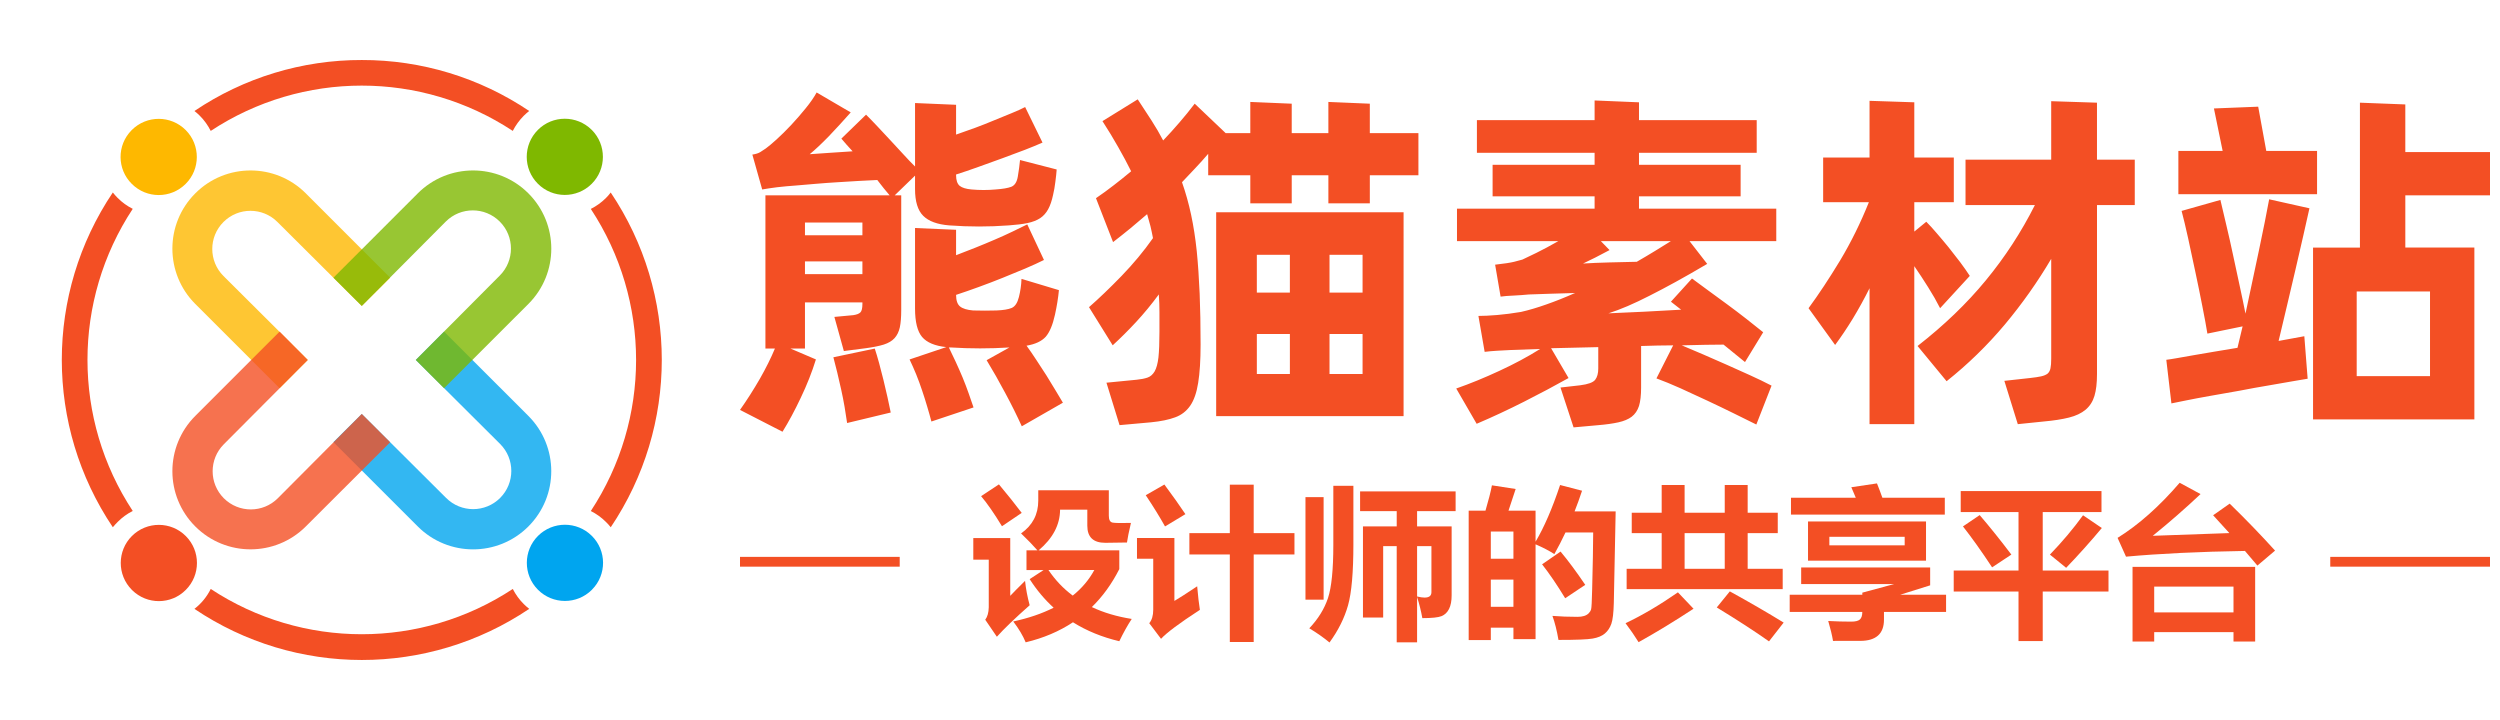 <?xml version="1.0" encoding="utf-8"?>
<!-- Generator: Adobe Illustrator 16.0.0, SVG Export Plug-In . SVG Version: 6.00 Build 0)  -->
<!DOCTYPE svg PUBLIC "-//W3C//DTD SVG 1.1//EN" "http://www.w3.org/Graphics/SVG/1.1/DTD/svg11.dtd">
<svg version="1.1" id="图层_1" xmlns="http://www.w3.org/2000/svg" xmlns:xlink="http://www.w3.org/1999/xlink" x="0px" y="0px"
	 width="250px" height="72px" viewBox="0 0 250 72" enable-background="new 0 0 250 72" xml:space="preserve">
<g transform="translate(67,3.085)">
	<g transform="translate(0,0)">
		<g transform="scale(1)">
			<g>
				<path fill="#F34F24" d="M24.505,14.477l-2.034,1.97h0.652v11.47c0,0.707-0.046,1.282-0.139,1.726
					c-0.098,0.447-0.275,0.808-0.53,1.088c-0.252,0.278-0.611,0.491-1.077,0.641c-0.457,0.143-1.048,0.262-1.773,0.361l0,0
					l-2.218,0.286l-0.948-3.413l1.895-0.176c0.342-0.051,0.575-0.143,0.707-0.277c0.135-0.133,0.201-0.415,0.201-0.845l0,0v-0.151
					h-5.744v4.614h-1.448l2.542,1.087c-0.39,1.261-0.894,2.541-1.513,3.832c-0.611,1.293-1.222,2.426-1.828,3.399l0,0L7,37.906
					c0.7-0.991,1.357-2.022,1.978-3.098c0.619-1.084,1.121-2.097,1.513-3.037l0,0H9.542V16.448h12.421
					c-0.192-0.226-0.39-0.462-0.595-0.715c-0.208-0.254-0.424-0.528-0.64-0.818l0,0c-0.532,0.025-1.145,0.058-1.838,0.093
					c-0.687,0.038-1.392,0.081-2.116,0.129c-0.731,0.043-1.453,0.097-2.165,0.158c-0.717,0.062-1.367,0.118-1.949,0.166l0,0
					c-0.722,0.052-1.375,0.11-1.957,0.179c-0.581,0.074-1.076,0.149-1.485,0.222l0,0l-0.984-3.487
					c0.341-0.05,0.607-0.136,0.798-0.254c0.192-0.122,0.374-0.243,0.548-0.36l0,0c0.24-0.172,0.597-0.471,1.066-0.892
					c0.47-0.428,0.962-0.912,1.475-1.458c0.508-0.545,0.991-1.102,1.45-1.669c0.464-0.57,0.831-1.098,1.093-1.578l0,0l3.408,1.993
					c-0.772,0.874-1.511,1.674-2.209,2.405c-0.705,0.724-1.335,1.316-1.893,1.775l0,0c0.629-0.046,1.313-0.093,2.051-0.142
					c0.741-0.05,1.488-0.1,2.239-0.148l0,0c-0.218-0.24-0.427-0.469-0.624-0.688c-0.192-0.222-0.359-0.415-0.5-0.582l0,0
					l2.467-2.395c0.342,0.338,0.721,0.73,1.141,1.177c0.423,0.446,0.853,0.906,1.293,1.384c0.432,0.467,0.86,0.934,1.288,1.393
					c0.421,0.462,0.814,0.876,1.179,1.232l0,0V7.219l4.104,0.175v2.981c0.63-0.215,1.275-0.447,1.931-0.687
					c0.647-0.24,1.284-0.491,1.902-0.752c0.619-0.253,1.196-0.487,1.726-0.706c0.533-0.216,0.981-0.419,1.347-0.61l0,0l1.737,3.553
					c-0.485,0.215-1.068,0.458-1.756,0.724c-0.694,0.265-1.438,0.546-2.237,0.836c-0.796,0.29-1.602,0.581-2.414,0.872
					c-0.809,0.292-1.555,0.546-2.236,0.76l0,0v0.076c0,0.506,0.122,0.859,0.363,1.06c0.24,0.19,0.63,0.31,1.17,0.36l0,0
					c0.821,0.074,1.633,0.074,2.429,0l0,0c0.701-0.05,1.221-0.138,1.562-0.268c0.339-0.139,0.555-0.471,0.647-1.005l0,0
					c0.051-0.314,0.096-0.598,0.131-0.854c0.038-0.252,0.068-0.522,0.094-0.816l0,0l3.665,0.945
					c-0.024,0.337-0.067,0.741-0.13,1.219c-0.056,0.471-0.132,0.912-0.232,1.327l0,0c-0.123,0.58-0.286,1.059-0.491,1.431
					c-0.204,0.376-0.47,0.671-0.798,0.891c-0.329,0.214-0.745,0.378-1.254,0.489c-0.506,0.105-1.135,0.182-1.884,0.234l0,0
					c-1.986,0.149-3.972,0.149-5.959,0l0,0c-1.188-0.095-2.054-0.414-2.599-0.958c-0.545-0.542-0.818-1.434-0.818-2.672l0,0V14.477z
					 M19.241,19.166h-5.744v1.273h5.744V19.166z M35.655,31.484L35.655,31.484c0.315,0.433,0.642,0.91,0.982,1.431
					c0.341,0.518,0.675,1.033,1.003,1.54c0.321,0.512,0.621,1.006,0.899,1.475c0.28,0.471,0.53,0.891,0.752,1.256l0,0l-4.112,2.358
					c-0.482-1.065-1.032-2.175-1.652-3.323c-0.611-1.153-1.235-2.249-1.865-3.286l0,0l2.283-1.273c-1.962,0.123-3.91,0.123-5.848,0
					l0,0h-0.211c0.215,0.44,0.444,0.917,0.686,1.439c0.239,0.521,0.473,1.044,0.695,1.577c0.219,0.534,0.416,1.051,0.595,1.56
					c0.185,0.505,0.35,0.982,0.492,1.421l0,0l-4.214,1.408c-0.118-0.453-0.256-0.954-0.417-1.484
					c-0.156-0.531-0.325-1.069-0.51-1.614c-0.18-0.543-0.378-1.083-0.594-1.617c-0.218-0.529-0.438-1.028-0.661-1.491l0,0
					l3.674-1.236c-1.137-0.116-1.944-0.455-2.42-1.01c-0.47-0.558-0.708-1.504-0.708-2.841l0,0v-8.056l4.104,0.176v2.542
					c0.63-0.239,1.279-0.493,1.95-0.76c0.66-0.265,1.302-0.53,1.921-0.799c0.619-0.265,1.207-0.53,1.764-0.799
					c0.557-0.264,1.052-0.503,1.484-0.724l0,0l1.67,3.558c-0.53,0.265-1.154,0.55-1.866,0.854c-0.714,0.302-1.467,0.613-2.252,0.927
					c-0.786,0.319-1.58,0.62-2.376,0.911c-0.799,0.292-1.564,0.557-2.294,0.798l0,0c0,0.558,0.132,0.946,0.398,1.161
					c0.266,0.215,0.704,0.349,1.308,0.399l0,0c0.801,0.023,1.577,0.023,2.332,0l0,0c0.674-0.026,1.183-0.109,1.521-0.25
					c0.342-0.149,0.581-0.515,0.725-1.096l0,0c0.147-0.581,0.235-1.185,0.258-1.812l0,0l3.742,1.126
					c-0.073,0.773-0.206,1.596-0.398,2.468l0,0c-0.225,1.014-0.533,1.746-0.927,2.199C37.163,31.037,36.527,31.336,35.655,31.484z
					 M13.497,24.328h5.744v-1.272h-5.744V24.328z M16.338,32.643l4.14-0.871c0.141,0.434,0.288,0.92,0.436,1.465
					c0.143,0.546,0.287,1.106,0.436,1.69c0.143,0.582,0.274,1.149,0.399,1.708c0.118,0.558,0.227,1.065,0.325,1.532l0,0l-4.363,1.05
					c-0.068-0.482-0.15-1.016-0.249-1.597c-0.101-0.581-0.213-1.168-0.344-1.749c-0.137-0.578-0.269-1.154-0.398-1.726
					C16.583,33.578,16.456,33.077,16.338,32.643L16.338,32.643z M69.983,10.227h4.859v4.215h-4.859v2.804h-4.145v-2.804h-3.665
					v2.804h-4.142v-2.804H53.82v-2.147c-0.439,0.515-0.877,1.003-1.311,1.457c-0.431,0.46-0.868,0.92-1.309,1.384l0,0
					c0.366,1.04,0.669,2.125,0.91,3.25c0.241,1.128,0.429,2.343,0.566,3.649c0.128,1.303,0.225,2.721,0.29,4.251
					c0.061,1.521,0.093,3.217,0.093,5.087l0,0c0,1.572-0.082,2.848-0.243,3.833c-0.154,0.979-0.421,1.74-0.798,2.284
					c-0.377,0.543-0.879,0.934-1.504,1.158c-0.631,0.237-1.43,0.4-2.404,0.497l0,0l-3.155,0.284l-1.31-4.244l3.019-0.296
					c0.432-0.043,0.793-0.114,1.083-0.213c0.292-0.098,0.53-0.308,0.717-0.621c0.18-0.315,0.307-0.78,0.381-1.396
					c0.065-0.615,0.1-1.471,0.1-2.559l0,0c0-0.682,0-1.332,0-1.948c0-0.613-0.021-1.211-0.064-1.794l0,0
					c-0.729,0.993-1.488,1.912-2.274,2.76c-0.786,0.846-1.565,1.622-2.338,2.328l0,0L41.9,27.632
					c0.998-0.872,2.085-1.916,3.26-3.127c1.168-1.209,2.215-2.466,3.138-3.779l0,0c-0.078-0.407-0.16-0.808-0.253-1.197
					c-0.099-0.384-0.208-0.782-0.333-1.198l0,0c-0.531,0.459-1.078,0.919-1.634,1.384c-0.555,0.455-1.149,0.928-1.772,1.41l0,0
					l-1.709-4.392c0.608-0.411,1.196-0.845,1.774-1.291c0.581-0.444,1.162-0.913,1.743-1.4l0,0c-0.384-0.773-0.813-1.577-1.29-2.412
					c-0.47-0.836-0.997-1.704-1.578-2.602l0,0l3.526-2.179c0.484,0.727,0.94,1.431,1.375,2.106c0.438,0.68,0.829,1.348,1.169,2.005
					l0,0c0.557-0.583,1.102-1.184,1.633-1.803c0.533-0.617,1.041-1.243,1.521-1.875l0,0l3.093,2.943h2.467V7.109l4.142,0.175v2.943
					h3.665V7.109l4.145,0.175V10.227z M54.617,38.53V18.144h18.741V38.53H54.617z M61.987,22.396h-3.304v3.779h3.304V22.396z
					 M69.257,26.175v-3.779h-3.305v3.779H69.257z M58.684,30.313v4.001h3.304v-4.001H58.684z M65.952,34.314h3.305v-4.001h-3.305
					V34.314z M110.627,17.783v3.242h-8.677l1.77,2.279c-1.157,0.683-2.206,1.282-3.154,1.803c-0.947,0.519-1.814,0.979-2.598,1.373
					c-0.786,0.405-1.521,0.749-2.201,1.042c-0.677,0.291-1.315,0.531-1.922,0.725l0,0c1.091-0.049,2.27-0.101,3.546-0.161
					c1.27-0.062,2.51-0.128,3.722-0.203l0,0l-1.02-0.798l2.105-2.32c0.433,0.31,0.958,0.697,1.577,1.162
					c0.622,0.455,1.263,0.927,1.93,1.412c0.663,0.487,1.313,0.98,1.944,1.473c0.632,0.498,1.185,0.94,1.67,1.328l0,0l-1.82,2.98
					l-2.145-1.745c-0.482,0-1.079,0.006-1.79,0.019c-0.718,0.012-1.515,0.029-2.389,0.055l0,0c0.681,0.291,1.401,0.598,2.167,0.919
					c0.764,0.326,1.54,0.667,2.326,1.02c0.786,0.354,1.567,0.701,2.34,1.051c0.772,0.351,1.488,0.696,2.146,1.038l0,0l-1.522,3.889
					c-0.657-0.315-1.409-0.687-2.256-1.116c-0.846-0.416-1.726-0.842-2.639-1.268c-0.901-0.425-1.795-0.835-2.681-1.237
					c-0.884-0.394-1.69-0.728-2.413-0.991l0,0l1.674-3.305c-0.518,0-1.041,0.006-1.571,0.019c-0.53,0.012-1.076,0.027-1.636,0.046
					l0,0v4.151c0,0.771-0.07,1.387-0.211,1.846c-0.149,0.456-0.393,0.816-0.733,1.077c-0.334,0.252-0.781,0.437-1.334,0.56
					c-0.563,0.124-1.238,0.219-2.034,0.284l0,0l-2.442,0.22l-1.309-3.986l1.967-0.224c0.797-0.1,1.299-0.285,1.504-0.55
					c0.204-0.265,0.307-0.641,0.307-1.122l0,0v-2.145l-4.716,0.111l1.745,2.981c-1.378,0.773-2.86,1.56-4.438,2.359
					c-1.572,0.795-3.156,1.538-4.751,2.216l0,0l-2.043-3.528c1.378-0.48,2.815-1.07,4.307-1.762c1.49-0.688,2.854-1.418,4.085-2.192
					l0,0l-2.868,0.101c-0.484,0.025-0.952,0.051-1.411,0.075c-0.464,0.026-0.889,0.064-1.271,0.113l0,0l-0.624-3.592
					c0.509,0,1.133-0.031,1.877-0.092c0.736-0.063,1.529-0.164,2.377-0.307l0,0c0.771-0.175,1.621-0.424,2.544-0.752
					c0.923-0.322,1.875-0.702,2.866-1.142l0,0c-0.849,0.023-1.67,0.048-2.471,0.074c-0.797,0.024-1.511,0.049-2.144,0.073l0,0
					c-0.507,0.049-1.02,0.086-1.54,0.111c-0.521,0.019-0.949,0.055-1.291,0.105l0,0l-0.547-3.195c0.897-0.1,1.529-0.197,1.896-0.288
					c0.358-0.099,0.633-0.173,0.832-0.222l0,0c0.266-0.118,0.731-0.342,1.394-0.669c0.666-0.327,1.399-0.721,2.2-1.177l0,0H78.699
					v-3.242H92.46v-1.234h-10.2v-3.157h10.2v-1.197H80.691V8.927H92.46V6.961l4.439,0.185v1.781h11.771v3.268H96.899v1.197h10.164
					v3.157H96.899v1.234H110.627z M96.678,23.093L96.678,23.093c0.632-0.363,1.234-0.724,1.815-1.077
					c0.581-0.353,1.115-0.684,1.6-0.991l0,0h-7.009l0.871,0.899c-0.488,0.265-0.967,0.515-1.438,0.752
					c-0.471,0.229-0.878,0.425-1.215,0.592l0,0c0.797-0.05,1.684-0.086,2.652-0.111C94.921,23.138,95.827,23.115,96.678,23.093z
					 M129.979,24.505l-2.968,3.23c-0.342-0.675-0.737-1.372-1.192-2.09c-0.444-0.713-0.908-1.416-1.389-2.114l0,0V39.33h-4.476
					V25.739c-0.53,1.064-1.091,2.081-1.679,3.05c-0.595,0.97-1.182,1.842-1.763,2.622l0,0l-2.657-3.676
					c1.015-1.381,2.07-2.979,3.167-4.79c1.089-1.82,2.043-3.758,2.866-5.811l0,0h-4.574v-4.465h4.64V6.997l4.476,0.148v5.523h3.951
					v4.465h-3.951v2.939l1.198-0.982c0.315,0.315,0.665,0.697,1.045,1.145c0.391,0.448,0.785,0.922,1.191,1.417
					c0.396,0.496,0.781,0.992,1.157,1.485C129.396,23.641,129.713,24.094,129.979,24.505L129.979,24.505z M146.477,12.881v4.541
					h-3.777v16.893c0,0.9-0.085,1.626-0.254,2.188c-0.171,0.571-0.469,1.032-0.889,1.386c-0.428,0.354-0.977,0.613-1.656,0.782
					c-0.679,0.171-1.524,0.304-2.541,0.395l0,0l-2.581,0.265l-1.344-4.331l2.578-0.284c0.458-0.049,0.827-0.106,1.105-0.167
					c0.278-0.062,0.49-0.154,0.643-0.272c0.14-0.121,0.237-0.3,0.285-0.525c0.05-0.232,0.075-0.551,0.075-0.968l0,0v-9.985
					c-1.356,2.301-2.905,4.494-4.648,6.58c-1.747,2.079-3.685,3.965-5.813,5.659l0,0l-2.904-3.523c2.64-2.056,4.919-4.246,6.83-6.57
					c1.913-2.321,3.546-4.829,4.901-7.52l0,0h-6.935v-4.541h8.568V7.034l4.578,0.149v5.697H146.477z M182,16.448h-8.468v5.224h6.905
					v17.182h-16.133V21.672h4.689V7.183l4.538,0.175v4.761H182V16.448z M164.706,12.009v4.328h-13.869v-4.328h4.428l-0.872-4.249
					l4.427-0.177l0.808,4.426H164.706z M159.916,16.844l4.028,0.901c-0.169,0.756-0.371,1.664-0.614,2.73
					c-0.24,1.064-0.499,2.192-0.778,3.378c-0.28,1.189-0.563,2.398-0.854,3.631c-0.292,1.235-0.572,2.413-0.837,3.525l0,0
					l2.572-0.472l0.149,1.919l0.184,2.33c-0.265,0.042-0.749,0.125-1.456,0.247c-0.699,0.127-1.511,0.27-2.432,0.423
					c-0.924,0.154-1.897,0.327-2.925,0.53c-1.025,0.189-2.001,0.362-2.922,0.515c-0.923,0.163-1.734,0.316-2.434,0.459
					c-0.704,0.146-1.189,0.243-1.456,0.295l0,0l-0.511-4.361c0.222-0.023,0.57-0.08,1.035-0.16c0.475-0.085,1.03-0.184,1.673-0.295
					c0.646-0.104,1.349-0.226,2.109-0.36c0.762-0.132,1.529-0.258,2.301-0.383l0,0l0.512-2.144l-3.521,0.724
					c-0.121-0.749-0.292-1.675-0.511-2.772c-0.215-1.104-0.446-2.235-0.695-3.401c-0.241-1.162-0.483-2.286-0.724-3.377
					c-0.24-1.087-0.458-1.994-0.65-2.72l0,0l3.88-1.097c0.175,0.754,0.375,1.609,0.604,2.565c0.23,0.958,0.452,1.949,0.669,2.977
					c0.223,1.029,0.441,2.046,0.657,3.053c0.22,1.003,0.41,1.93,0.579,2.777l0,0c0.222-1.042,0.446-2.099,0.675-3.176
					c0.23-1.077,0.453-2.125,0.669-3.146c0.215-1.017,0.411-1.966,0.587-2.852C159.646,18.225,159.791,17.469,159.916,16.844
					L159.916,16.844z M176.002,34.53v-8.466h-7.332v8.466H176.002z"/>
			</g>
		</g>
	</g>
	<g transform="translate(5,42.55)">
		<rect x="2" y="10.052" fill="#F34F24" width="15.971" height="0.979"/>
		<rect x="161.026" y="10.052" fill="#F34F24" width="15.974" height="0.979"/>
		<g>
			<path fill="#F34F24" d="M30.505,12.453c0.085,0.807,0.239,1.618,0.462,2.436c-1.486,1.316-2.58,2.367-3.28,3.152l-1.163-1.703
				c0.223-0.297,0.339-0.712,0.351-1.242v-4.761H25.33V8.169h3.694v5.78C29.321,13.631,29.815,13.131,30.505,12.453z M27.893,2.802
				c0.871,1.041,1.63,1.991,2.278,2.851L28.196,6.99c-0.765-1.263-1.46-2.267-2.086-3.009L27.893,2.802z M41.094,6.657
				c-0.202,0.859-0.334,1.512-0.398,1.958c-0.987,0.021-1.709,0.031-2.166,0.031c-1.199,0-1.799-0.567-1.799-1.704V5.335h-2.723
				c-0.011,1.513-0.725,2.866-2.142,4.061h8.065v1.879c-0.749,1.476-1.664,2.741-2.747,3.797c1.178,0.559,2.508,0.954,3.989,1.187
				c-0.425,0.646-0.839,1.391-1.242,2.229c-1.725-0.409-3.27-1.041-4.634-1.896c-1.375,0.913-2.951,1.581-4.729,2.006
				c-0.276-0.668-0.689-1.363-1.242-2.086c1.539-0.333,2.885-0.792,4.037-1.376c-0.903-0.822-1.701-1.775-2.396-2.858l1.393-0.908
				h-1.711V9.395h1.09c-0.419-0.482-0.963-1.046-1.632-1.688c1.147-0.807,1.72-1.899,1.72-3.28V3.392h7.055V5.94
				c0,0.408,0.126,0.637,0.378,0.685C39.511,6.671,40.123,6.682,41.094,6.657z M35.274,13.924c0.913-0.732,1.632-1.584,2.158-2.556
				h-4.586C33.52,12.368,34.329,13.219,35.274,13.924z"/>
			<path fill="#F34F24" d="M47.718,12.994c0.085,0.987,0.175,1.772,0.271,2.356c-2.039,1.326-3.333,2.292-3.886,2.897l-1.178-1.561
				c0.265-0.317,0.398-0.764,0.398-1.337v-5.111h-1.625v-2.07h3.742v6.29C45.877,14.204,46.636,13.716,47.718,12.994z M44.438,2.818
				c0.828,1.115,1.529,2.103,2.102,2.962l-2.038,1.227c-0.52-0.935-1.163-1.975-1.927-3.121L44.438,2.818z M46.938,7.675h4.044
				V2.835h2.388v4.841h4.076v2.134h-4.076v8.757h-2.388V9.809h-4.044V7.675z"/>
			<path fill="#F34F24" d="M58.547,4.077h1.814v10.255h-1.814V4.077z M61.333,2.945h2.006V8.79c0,2.803-0.179,4.84-0.536,6.11
				c-0.359,1.271-0.976,2.509-1.853,3.714c-0.615-0.51-1.289-0.981-2.021-1.418c0.892-0.943,1.515-1.954,1.871-3.028
				c0.354-1.075,0.533-2.846,0.533-5.314V2.945z M64.008,3.503h9.554v1.975h-3.853v1.528h3.455v6.896
				c0,0.557-0.086,1.01-0.259,1.356c-0.172,0.348-0.424,0.588-0.753,0.721c-0.328,0.133-0.968,0.199-1.918,0.199
				c-0.128-0.711-0.303-1.417-0.525-2.117v4.536h-2.038V8.981h-1.354v7.134h-2.021V7.006h3.376V5.478h-3.663V3.503z M71.143,13.583
				V8.981h-1.434v5.032c0.297,0.073,0.547,0.111,0.748,0.111C70.913,14.125,71.143,13.944,71.143,13.583z"/>
			<path fill="#F34F24" d="M77.193,2.898l2.373,0.366L78.85,5.43h2.706v3.105c0.854-1.434,1.673-3.323,2.453-5.669l2.197,0.572
				c-0.233,0.707-0.483,1.396-0.749,2.07h4.109l-0.185,9.164c-0.025,0.986-0.107,1.678-0.246,2.074
				c-0.138,0.395-0.354,0.718-0.646,0.968c-0.292,0.248-0.698,0.418-1.222,0.508c-0.522,0.092-1.663,0.136-3.42,0.136
				c-0.159-0.934-0.36-1.735-0.604-2.403c0.785,0.063,1.621,0.095,2.508,0.095c0.255,0,0.475-0.028,0.66-0.088
				c0.187-0.058,0.339-0.146,0.458-0.266c0.12-0.12,0.201-0.254,0.243-0.402c0.043-0.149,0.077-0.802,0.103-1.959l0.073-3.256
				c0.021-1.014,0.031-1.837,0.031-2.469H84.55c-0.351,0.744-0.722,1.466-1.115,2.166c-0.503-0.329-1.13-0.655-1.879-0.979v9.482
				h-2.213v-1.146h-2.262v1.241h-2.213V5.43h1.68C76.855,4.389,77.071,3.546,77.193,2.898z M79.343,7.516h-2.262v2.723h2.262V7.516z
				 M77.081,15.048h2.262v-2.724h-2.262V15.048z M84.056,9.522c0.765,0.913,1.587,2.023,2.469,3.328l-2.007,1.338
				c-0.807-1.327-1.576-2.458-2.309-3.392L84.056,9.522z"/>
			<path fill="#F34F24" d="M95.792,13.599l1.561,1.64c-1.89,1.241-3.721,2.356-5.494,3.343c-0.382-0.616-0.817-1.247-1.305-1.895
				C92.23,15.892,93.977,14.862,95.792,13.599z M90.664,11.242h3.504V7.675h-2.994V5.637h2.994V2.867h2.293v2.771h4.013V2.867h2.293
				v2.771h3.009v2.038h-3.009v3.566h3.503v2.038H90.664V11.242z M96.461,11.242h4.013V7.675h-4.013V11.242z M100.983,13.503
				c1.985,1.093,3.779,2.134,5.382,3.12l-1.465,1.879c-1.411-0.998-3.152-2.128-5.223-3.392L100.983,13.503z"/>
			<path fill="#F34F24" d="M106.971,13.837h7.261v-0.206l3.186-0.861h-9.301v-1.656h12.899v1.784l-2.994,0.939h4.586v1.72h-6.21
				v0.765c0,0.716-0.2,1.249-0.598,1.6s-0.979,0.527-1.747,0.53c-0.767,0.002-1.685,0.003-2.751,0.003
				c-0.096-0.574-0.255-1.236-0.478-1.991c0.802,0.043,1.565,0.064,2.293,0.064c0.43,0,0.723-0.074,0.88-0.223
				c0.156-0.147,0.234-0.397,0.234-0.748h-7.261V13.837z M107.099,4.14h6.48c-0.138-0.34-0.287-0.69-0.446-1.051l2.564-0.383
				c0.201,0.5,0.382,0.978,0.541,1.434h6.242v1.688h-15.382V4.14z M108.802,10.429V6.512h11.8v3.917H108.802z M118.468,8.901V8.042
				h-7.532v0.859H118.468z"/>
			<path fill="#F34F24" d="M123.372,11.418h6.48V5.573h-5.78V3.471h14.077v2.102h-5.876v5.845h6.577v2.102h-6.577v4.951h-2.421
				v-4.951h-6.48V11.418z M124.296,7.006l1.672-1.131c1.02,1.188,2.075,2.505,3.168,3.949l-1.926,1.274
				C126.138,9.474,125.166,8.111,124.296,7.006z M138.182,7.166c-1.125,1.348-2.314,2.675-3.567,3.98l-1.624-1.321
				c1.231-1.274,2.335-2.585,3.313-3.933L138.182,7.166z"/>
			<path fill="#F34F24" d="M150.969,4.729c1.634,1.593,3.146,3.159,4.537,4.698l-1.767,1.496l-1.243-1.464
				c-4.564,0.073-8.529,0.265-11.895,0.572l-0.844-1.879c2.091-1.296,4.161-3.132,6.21-5.51l2.087,1.131
				c-1.508,1.422-3.101,2.813-4.777,4.172l7.659-0.271l-1.624-1.783L150.969,4.729z M141.254,18.518v-7.467h12.262v7.467h-2.166
				v-0.939h-7.93v0.939H141.254z M151.35,13.025h-7.93v2.58h7.93V13.025z"/>
		</g>
	</g>
</g>
<path fill="#F34F24" d="M11.282,52.724c-6.803-10.121-6.803-23.355,0-33.476c0.149,0.192,0.313,0.372,0.482,0.544
	c0.441,0.445,0.953,0.814,1.51,1.092c-6.036,9.165-6.036,21.048,0,30.212c-0.557,0.281-1.069,0.654-1.51,1.099
	c-0.169,0.169-0.329,0.346-0.482,0.531 M52.919,60.888c-10.121,6.814-23.359,6.814-33.476,0c0.688-0.531,1.246-1.214,1.63-1.992
	c9.161,6.037,21.042,6.037,30.206,0c0.285,0.559,0.654,1.069,1.1,1.512c0.169,0.17,0.349,0.325,0.541,0.475V60.888z M61.074,19.254
	c6.807,10.121,6.807,23.353,0,33.473c-0.146-0.186-0.305-0.364-0.478-0.531c-0.442-0.444-0.953-0.813-1.515-1.093
	c6.037-9.167,6.037-21.044,0-30.211c0.562-0.282,1.073-0.651,1.515-1.093c0.173-0.172,0.332-0.355,0.478-0.551V19.254z
	 M36.178,6.002c5.964-0.013,11.794,1.764,16.741,5.097c-0.192,0.149-0.372,0.309-0.541,0.475c-0.442,0.445-0.814,0.956-1.1,1.517
	c-9.164-6.04-21.045-6.04-30.206,0c-0.282-0.561-0.647-1.072-1.092-1.517c-0.169-0.17-0.352-0.329-0.538-0.475
	C24.388,7.766,30.215,5.989,36.178,6.002z"/>
<path opacity="0.8" fill="#00A5EF" enable-background="new    " d="M44.406,33.16l8.434,8.433c3.052,3.056,3.048,8.006-0.007,11.058
	c-3.055,3.052-8.005,3.048-11.057-0.007l-8.434-8.433l2.835-2.817l8.437,8.402c1.491,1.49,3.908,1.49,5.399,0
	c1.491-1.492,1.491-3.908,0-5.4l-8.438-8.4L44.406,33.16z"/>
<path opacity="0.8" fill="#FEB800" enable-background="new    " d="M30.583,19.337l8.434,8.434l-2.839,2.825L27.744,22.2
	c-1.49-1.491-3.908-1.491-5.398,0c-1.491,1.491-1.491,3.908,0,5.399l8.434,8.396l-2.819,2.826l-8.434-8.428
	c-3.051-3.054-3.051-8.005,0-11.056C22.578,16.282,27.532,16.282,30.583,19.337"/>
<path opacity="0.8" fill="#7FB800" enable-background="new    " d="M33.343,27.771l8.434-8.434c3.055-3.055,8.005-3.055,11.06-0.003
	c3.055,3.054,3.058,8.006,0.003,11.06l-8.434,8.428l-2.829-2.826l8.4-8.44c1.491-1.491,1.491-3.908,0-5.399s-3.908-1.491-5.399,0
	l-8.4,8.44L33.343,27.771z"/>
<path opacity="0.8" fill="#F34F24" enable-background="new    " d="M19.526,41.593l8.434-8.433l2.819,2.835l-8.397,8.431
	c-1.491,1.491-1.491,3.908,0,5.399c1.491,1.49,3.908,1.49,5.399,0l8.397-8.432l2.839,2.833l-8.434,8.417
	c-3.051,3.055-7.999,3.055-11.053,0.004S16.475,44.648,19.526,41.593"/>
<path fill="#FEB800" d="M13.185,12.995c1.49-1.484,3.901-1.478,5.389,0.014c1.481,1.491,1.477,3.901-0.013,5.385
	c-1.488,1.481-3.889,1.481-5.375,0c-1.491-1.471-1.508-3.868-0.037-5.362C13.162,13.021,13.174,13.009,13.185,12.995"/>
<path fill="#F34F24" d="M13.185,58.985c-1.484-1.49-1.479-3.904,0.01-5.388c1.494-1.485,3.905-1.479,5.389,0.013
	c1.481,1.488,1.481,3.888,0,5.375c-1.475,1.492-3.878,1.504-5.369,0.03C13.205,59.007,13.195,58.995,13.185,58.985"/>
<path fill="#00A5EF" d="M59.182,58.985c-1.494,1.485-3.905,1.478-5.389-0.014c-1.484-1.489-1.478-3.9,0.01-5.385
	c1.488-1.481,3.892-1.481,5.379,0c1.488,1.475,1.501,3.879,0.026,5.369C59.202,58.966,59.188,58.977,59.182,58.985"/>
<path fill="#7FB800" d="M59.182,12.995c1.481,1.491,1.478,3.905-0.013,5.389c-1.491,1.484-3.904,1.478-5.386-0.013
	c-1.48-1.484-1.48-3.888,0-5.376c1.481-1.491,3.895-1.494,5.386-0.01C59.172,12.989,59.176,12.992,59.182,12.995"/>
</svg>
